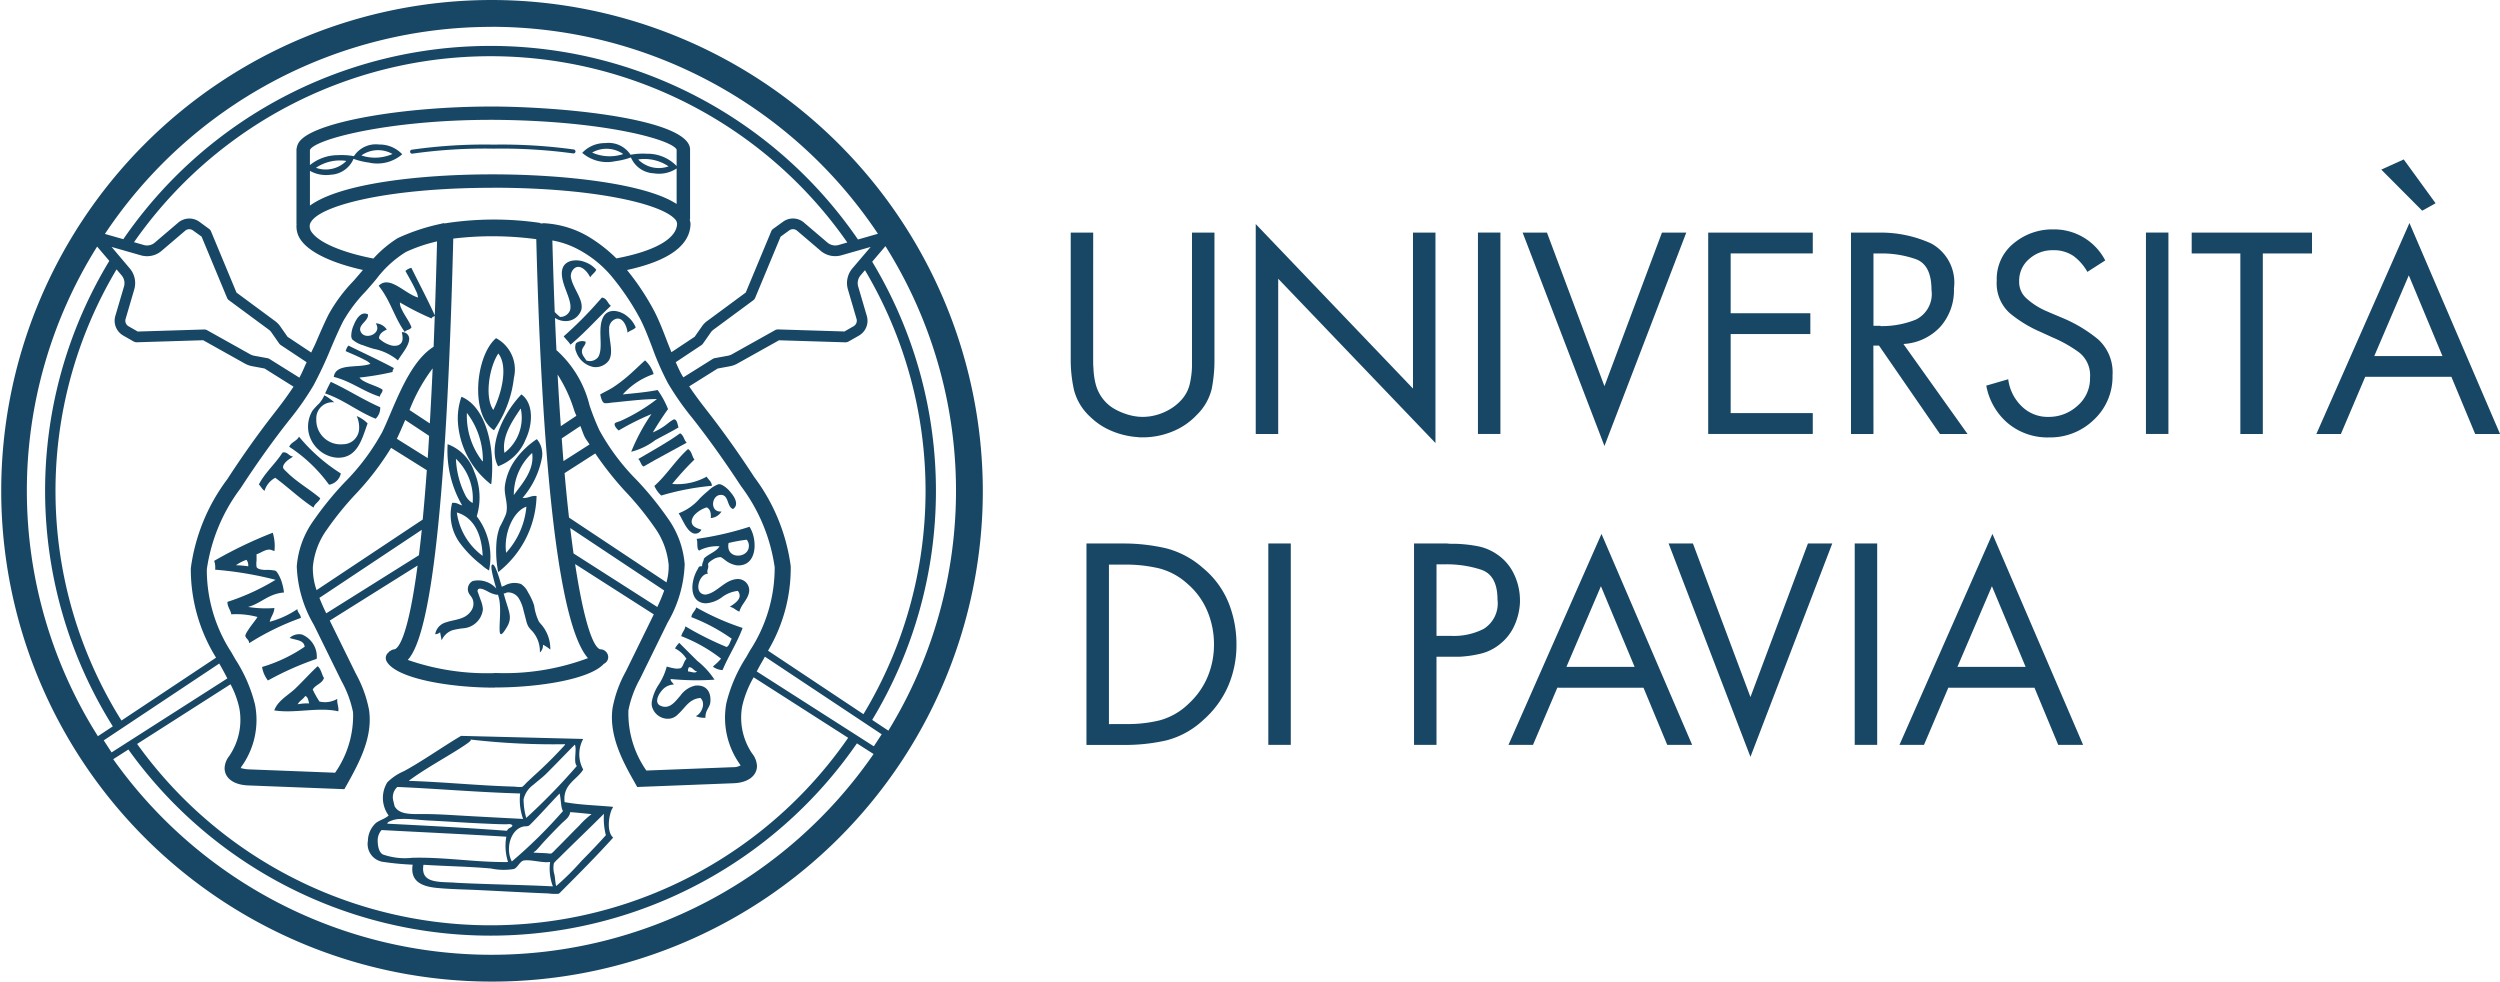 <svg id="Raggruppa_3847" data-name="Raggruppa 3847" xmlns="http://www.w3.org/2000/svg" xmlns:xlink="http://www.w3.org/1999/xlink" width="163" height="64" viewBox="0 0 163 64">
  <defs>
    <clipPath id="clip-path">
      <rect id="Rettangolo_4296" data-name="Rettangolo 4296" width="163" height="64" fill="#174765"/>
    </clipPath>
  </defs>
  <g id="Raggruppa_3749" data-name="Raggruppa 3749" clip-path="url(#clip-path)">
    <path id="Tracciato_4638" data-name="Tracciato 4638" d="M32.04,0a32,32,0,1,0,32.04,32A32.056,32.056,0,0,0,32.04,0M6.764,48.273l7.531-5.01.141.247c.14.244.259.482.389.721l-7.55,4.826Zm43.311-5.848a10.545,10.545,0,0,0,1.48-5.511,12.408,12.408,0,0,0-2.371-5.8c-.959-1.475-1.951-2.872-2.946-4.157l-.267-.345c-.372-.477-.716-.944-1.037-1.419l1.856-1.164.817-.152a1.571,1.571,0,0,0,.451-.162l2.735-1.529,4.336.134a.459.459,0,0,0,.183-.046l.69-.392a1.114,1.114,0,0,0,.515-1.279l-.563-1.921a.786.786,0,0,1,.154-.727l.288-.338a28.184,28.184,0,0,1-.1,28.947Zm-1.889,7.322c.041.062.089.181.133.139a.965.965,0,0,1-.532.134l-5.645.219a6.492,6.492,0,0,1-1.168-3.932,6.968,6.968,0,0,1,.754-2.045l1.8-3.669a8.058,8.058,0,0,0,1.113-3.806,5.945,5.945,0,0,0-1.092-2.983A21.056,21.056,0,0,0,41.514,31.3a14.407,14.407,0,0,1-2.439-3.259,15.729,15.729,0,0,1-.639-1.617,7.064,7.064,0,0,0-2.156-3.595h0q-.05-1.02-.094-2.1a1.258,1.258,0,0,0,.914.186,1.069,1.069,0,0,0,.806-.726c.142-.637-.492-1.323-.659-2a.65.65,0,0,1,.249-.728c.4-.238.833.29.986.626.071-.161.32-.309.394-.5a1.724,1.724,0,0,0-.7-.486,1.544,1.544,0,0,0-.894-.1c-.759.179-.724.858-.537,1.481.18.6.545,1.252.428,1.73a.68.68,0,0,1-.658.452,3.573,3.573,0,0,1-.347-.32c-.058-1.474-.111-3.019-.154-4.666a5.661,5.661,0,0,1,1.761.624,7.3,7.3,0,0,1,2.042,1.645A16.66,16.66,0,0,1,41.744,20.8c.3.59.532,1.2.781,1.854a18.294,18.294,0,0,0,1.024,2.328,18.3,18.3,0,0,0,1.595,2.279l.266.34c.977,1.264,1.952,2.638,2.9,4.09a11.493,11.493,0,0,1,2.2,5.294,9.873,9.873,0,0,1-1.6,5.41l-.259.457a9.756,9.756,0,0,0-1.291,2.988,5.235,5.235,0,0,0,.826,3.912M32.26,43.877c-.01,0-.015.01-.024.01a15.662,15.662,0,0,1-5.65-.861c1.066-1.157,2.432-6.132,2.967-27.47a21.541,21.541,0,0,1,5.412.038c.293,11.524,1.13,24.775,3.37,27.317a15.487,15.487,0,0,1-6.075.965m-15.624,2.1a9.693,9.693,0,0,0-1.288-2.986l-.263-.461a9.855,9.855,0,0,1-1.6-5.407,11.478,11.478,0,0,1,2.206-5.294c.944-1.454,1.917-2.829,2.894-4.09l.248-.317a18.555,18.555,0,0,0,1.612-2.3,26.078,26.078,0,0,0,1.113-2.375c.259-.606.517-1.209.812-1.792a9.628,9.628,0,0,1,1.455-1.937c.254-.286.506-.57.735-.853a7.018,7.018,0,0,1,1.91-1.738,10.143,10.143,0,0,1,2.026-.687c-.044,1.721-.094,3.314-.148,4.82-.473-1.039-1.02-2.066-1.528-3.1a.964.964,0,0,0-.386.206c.23.425.5.874.687,1.3a1.117,1.117,0,0,1,.132.431c-.854-.238-1.853-1.484-2.564-.763.777.971,1,2.025,1.7,3.01.137-.167.306-.1.442-.3-.148-.407-.484-.816-.656-1.215a.83.83,0,0,1-.1-.409,18.073,18.073,0,0,0,2.062,1.045c.04-.117.137-.1.21-.173-.025.689-.05,1.37-.076,2.016-1.275.807-2.085,2.642-2.791,4.3-.195.459-.379.895-.563,1.271a14.508,14.508,0,0,1-2.44,3.265,21.123,21.123,0,0,0-2.035,2.5,5.907,5.907,0,0,0-1.092,2.986,8.053,8.053,0,0,0,1.113,3.811l1.8,3.661a7.088,7.088,0,0,1,.757,2.045,6.5,6.5,0,0,1-1.171,3.935l-5.641-.219c-.327-.016-.509-.1-.519-.075a1.287,1.287,0,0,1,.145-.234,5.209,5.209,0,0,0,.8-3.876M44.116,9.765v1.059a2.634,2.634,0,0,0-1.937-.8,4.481,4.481,0,0,0-1.068.065,1.707,1.707,0,0,0-1.65-.759,2.016,2.016,0,0,0-1.5.636,2.481,2.481,0,0,0,2.165.542,4.725,4.725,0,0,0,1.01-.244A1.7,1.7,0,0,0,42.631,11.3a2.07,2.07,0,0,0,1.485-.316V13.3c-2.012-1.325-7.3-1.932-12.008-1.932-4.608,0-9.884.566-11.9,2.038V11.14a2.15,2.15,0,0,0,1.351.253,1.705,1.705,0,0,0,1.491-1.036,4.708,4.708,0,0,0,1.009.244,2.48,2.48,0,0,0,2.166-.542,2.016,2.016,0,0,0-1.5-.636,1.707,1.707,0,0,0-1.65.759,4.483,4.483,0,0,0-1.068-.065,2.887,2.887,0,0,0-1.8.646V9.779c.287-.689,5.08-1.966,11.821-1.966h.191v0c7.236.054,11.651,1.314,11.9,1.949m-.53,1.086a1.9,1.9,0,0,1-1.964-.433c0-.011,0-.013,0-.021a2.806,2.806,0,0,1,1.967.454m-2.969-.8a2.813,2.813,0,0,1-2.017-.1,1.9,1.9,0,0,1,2.012.084c0,.008.005.011.005.019M20.6,10.941a2.792,2.792,0,0,1,1.967-.451c0,.005-.005.008,0,.019a1.9,1.9,0,0,1-1.964.433m2.969-.8c0-.008.008-.011.005-.019a1.9,1.9,0,0,1,2.012-.084,2.811,2.811,0,0,1-2.017.1m8.536,2.1c6.5,0,10.886,1.013,11.865,2.014a.5.5,0,0,1,.174.332c-.024.981-1.466,1.791-3.959,2.262A9.642,9.642,0,0,0,38.319,15.4a6.389,6.389,0,0,0-2.825-.844c-.011,0-.021-.013-.032-.012s-.024.016-.039.017c-.055,0-.1.009-.157.011-.027-.008-.041-.037-.07-.041a20.765,20.765,0,0,0-6.22.037l-.036-.022-.178.039v.005a13.139,13.139,0,0,0-2.832.936,7.609,7.609,0,0,0-1.584,1.331c-1.99-.386-3.518-1.018-4.007-1.7a.638.638,0,0,1-.142-.482c.2-1.171,4.81-2.431,11.91-2.431M43.453,37.969,37.1,33.747c-.1-.887-.2-1.858-.289-2.9l2-1.282A21.562,21.562,0,0,0,40.734,32a20.366,20.366,0,0,1,1.941,2.38,4.955,4.955,0,0,1,.922,2.457,3.974,3.974,0,0,1-.143,1.134M38.131,28.5c.084.173.212.314.307.479l-1.7,1.085c-.039-.469-.076-.981-.113-1.48l1.215-.808c.1.243.174.49.287.724m-1.562-.715q-.112-1.583-.209-3.364a9.5,9.5,0,0,1,1.087,2.354c.04.112.093.224.134.337Zm-9.007,6.091-6.918,4.6a4.337,4.337,0,0,1-.242-1.5,4.909,4.909,0,0,1,.922-2.457,20.316,20.316,0,0,1,1.936-2.375A18.26,18.26,0,0,0,25.5,29.2l2.328,1.457q-.129,1.776-.267,3.212m.327-4-2.014-1.26c.177-.365.357-.786.545-1.226l1.559,1.034c-.03.487-.059,1-.09,1.451m.139-2.258L26.7,26.734a11.319,11.319,0,0,1,1.509-2.716c-.058,1.289-.121,2.48-.185,3.595M21.271,39.988c-.158-.325-.308-.661-.446-1.006L27.5,34.543c-.061.6-.123,1.144-.186,1.657ZM37.18,34.427,43.306,38.5a10.975,10.975,0,0,1-.451,1.075l-5.461-3.491c-.073-.516-.144-1.071-.214-1.659M55.574,17.5a1.482,1.482,0,0,0-.289,1.374l.562,1.921a.413.413,0,0,1-.19.474l-.6.343-4.335-.134a.39.39,0,0,0-.182.046L47.722,23.1a.866.866,0,0,1-.243.09l-.88.162a.347.347,0,0,0-.122.046l-1.921,1.205c-.028-.047-.062-.09-.089-.138-.153-.274-.282-.562-.41-.85L45.736,22.5a.329.329,0,0,0,.093-.09l.517-.74a.773.773,0,0,1,.171-.175l2.6-1.919a.353.353,0,0,0,.116-.147l1.664-4,.562-.408a.414.414,0,0,1,.51.021l1.525,1.3a1.462,1.462,0,0,0,1.375.3l1.9-.543Zm-.9-1.526a.787.787,0,0,1-.725-.158l-1.525-1.3a1.1,1.1,0,0,0-1.377-.054l-.64.462a.364.364,0,0,0-.119.149l-1.665,4L46.1,20.935a1.424,1.424,0,0,0-.332.341l-.476.681-1.515,1.006c-.091-.227-.182-.451-.273-.686-.248-.645-.5-1.312-.824-1.95a16.347,16.347,0,0,0-1.8-2.723c2.712-.589,4.108-1.594,4.143-3a1.163,1.163,0,0,0-.058-.289h.027V9.729h0C44.937,7.886,37.617,7,32.341,6.946v0c-.1,0-.195,0-.292,0-5.673,0-11.2.954-12.407,2.153a.936.936,0,0,0-.3.593H19.33V14.6h.008a1.512,1.512,0,0,0,.289,1.065c.581.813,2.047,1.491,4.035,1.937-.2.239-.405.478-.619.721a10.327,10.327,0,0,0-1.608,2.161c-.3.6-.571,1.225-.838,1.849-.094.219-.208.431-.305.652l-1.545-1.026-.475-.681a1.465,1.465,0,0,0-.333-.341l-2.52-1.862-1.665-4a.364.364,0,0,0-.119-.149L13,14.461a1.117,1.117,0,0,0-1.38.054l-1.525,1.3a.773.773,0,0,1-.724.158l-.634-.182a28.347,28.347,0,0,1,46.507.019Zm-45.5.67a1.458,1.458,0,0,0,1.375-.3l1.524-1.3a.409.409,0,0,1,.511-.018l.559.4,1.664,4a.353.353,0,0,0,.116.147l2.6,1.919a.743.743,0,0,1,.174.18l.513.735a.335.335,0,0,0,.094.09l1.688,1.12c-.154.33-.289.673-.461.984,0,.007-.009.013-.013.02L17.563,23.4a.347.347,0,0,0-.122-.046l-.878-.162a.892.892,0,0,1-.238-.085L13.5,21.528a.4.4,0,0,0-.182-.046l-4.336.134-.6-.343a.415.415,0,0,1-.194-.474l.563-1.921a1.476,1.476,0,0,0-.29-1.377L7.276,16.1ZM7.93,17.954a.784.784,0,0,1,.154.727L7.519,20.6a1.113,1.113,0,0,0,.518,1.279l.687.392a.435.435,0,0,0,.184.046l4.338-.134,2.742,1.534a1.584,1.584,0,0,0,.446.157l.814.152,1.89,1.185c-.353.535-.737,1.058-1.13,1.561l-.249.322c-.994,1.282-1.985,2.679-2.944,4.157a12.371,12.371,0,0,0-2.374,5.8,10.938,10.938,0,0,0,1.646,5.828l-6.168,4.1A28.2,28.2,0,0,1,7.6,17.564Zm7.1,26.661a5.966,5.966,0,0,1,.574,1.557,4.181,4.181,0,0,1-.66,3.123,1.345,1.345,0,0,0-.3.8c.01.65.6,1.075,1.525,1.114l6.284.245.157-.278c.9-1.6,1.69-3.167,1.454-4.874a7.9,7.9,0,0,0-.854-2.362L21.5,40.462l5.726-3.589c-.607,4.6-1.228,5.381-1.5,5.462a.508.508,0,0,0-.3.124c-.008,0-.016,0-.024,0s-.006.01-.011.012a.461.461,0,0,0-.058.068.454.454,0,0,0-.137.557c.577,1.129,4.063,1.738,7.048,1.738.01,0,.016-.01.026-.01,2.906,0,6.208-.545,7.1-1.543a.491.491,0,0,0,.287-.424.522.522,0,0,0-.521-.523c-.465-.119-1.072-1.827-1.638-5.557l5.129,3.28c-.012.024-.024.051-.036.075l-1.8,3.669a7.894,7.894,0,0,0-.852,2.362c-.258,1.841.729,3.592,1.451,4.871l.157.278,6.284-.245c.915-.031,1.514-.469,1.525-1.116a1.418,1.418,0,0,0-.32-.828,4.155,4.155,0,0,1-.641-3.092,6.7,6.7,0,0,1,.743-1.87L55.3,48.105a28.357,28.357,0,0,1-46.36.4Zm34.309-.837c.077-.138.142-.273.222-.412l.264-.464c.015-.026.031-.061.045-.087l7.616,5.061-.513.784Zm7.528,3.161a28.92,28.92,0,0,0,0-29.875l.864-1.015a29.94,29.94,0,0,1,.19,31.589ZM32.04,1.748a30.289,30.289,0,0,1,25.2,13.494l-1.3.373a29.048,29.048,0,0,0-47.9-.02l-1.2-.343a30.287,30.287,0,0,1,25.2-13.5M6.334,16.078l.793.933a28.925,28.925,0,0,0,.228,30.347L6.383,48a29.953,29.953,0,0,1-.049-31.925M32.04,62.252A30.262,30.262,0,0,1,7.382,49.5l.989-.632a29.033,29.033,0,0,0,47.5-.4l1.086.694A30.279,30.279,0,0,1,32.04,62.252" fill="#174765"/>
    <path id="Tracciato_4639" data-name="Tracciato 4639" d="M71.986,25.7a.131.131,0,0,0,.019.26.05.05,0,0,0,.019,0,33.679,33.679,0,0,1,5.306-.327,34.316,34.316,0,0,1,5.184.312.134.134,0,0,0,.147-.111.129.129,0,0,0-.111-.147,34.4,34.4,0,0,0-5.22-.317,33.567,33.567,0,0,0-5.344.332" transform="translate(-45.14 -15.941)" fill="#174765"/>
    <path id="Tracciato_4640" data-name="Tracciato 4640" d="M86.934,73.9a3.054,3.054,0,0,0,1.779-1.716c.518-1.07.521-2.411-.262-2.971a6.994,6.994,0,0,0-.994,1.337c-.563.961-1.05,2.4-.524,3.35m1.483-3.736a2.882,2.882,0,0,1-1.068,2.862c-.2-1.12.587-2.168,1.047-2.881.01,0,.008.016.021.019" transform="translate(-54.457 -43.499)" fill="#174765"/>
    <path id="Tracciato_4641" data-name="Tracciato 4641" d="M82.233,75.2c.061.048.148.156.2.116.259-2.347-.32-5-1.946-5.68a4.246,4.246,0,0,0-.227,1.727A5.589,5.589,0,0,0,82.233,75.2m-.349-1.365c-.021.034-.074-.05-.109-.1a4.8,4.8,0,0,1-.933-3.047,5.07,5.07,0,0,1,1.041,3.142" transform="translate(-50.4 -43.767)" fill="#174765"/>
    <path id="Tracciato_4642" data-name="Tracciato 4642" d="M78.751,81.777a3.131,3.131,0,0,0,.592,2.725,7.194,7.194,0,0,0,1.325,1.32,2.96,2.96,0,0,0,.489.362,4.35,4.35,0,0,0-.8-3.533,4.229,4.229,0,0,0-.169-2.92,2.878,2.878,0,0,0-1.716-1.777c0-.008-.006-.016-.013-.01a7.1,7.1,0,0,0,.946,3.995c-.222-.051-.357-.209-.658-.161m1.991,3.449A4.221,4.221,0,0,1,79.058,82.4c1.053.3,1.628,1.344,1.684,2.825M79,78.923c-.006-.021.011-.026.011-.013a3.572,3.572,0,0,1,1.078,2.873,1.158,1.158,0,0,1-.452-.462,5.808,5.808,0,0,1-.637-2.4" transform="translate(-49.273 -48.987)" fill="#174765"/>
    <path id="Tracciato_4643" data-name="Tracciato 4643" d="M88.314,78.3a3.785,3.785,0,0,0-.782,1.853c-.066.615.256,1.183.071,1.83a7.688,7.688,0,0,1-.4.829,3.711,3.711,0,0,0-.222,1.067,7.3,7.3,0,0,0,.116,1.882A6.511,6.511,0,0,0,89.6,80.8c-.365-.05-.553.164-.912.119a5.582,5.582,0,0,0,1.269-2.651,1.49,1.49,0,0,0-.33-1.167L89.6,77.1a5.406,5.406,0,0,0-1.288,1.2m.6,3.2.013,0c.01,0,.013.005.01.013A5.153,5.153,0,0,1,87.616,84.5c-.174-1.2.428-2.68,1.3-3m.4-3.482c.145,1.13-.7,2.022-1.2,2.717A3.725,3.725,0,0,1,89.3,78c.016,0,.016.007.013.016" transform="translate(-54.615 -48.458)" fill="#174765"/>
    <path id="Tracciato_4644" data-name="Tracciato 4644" d="M84.838,65.357a7.355,7.355,0,0,0,1.3-3.422,2.318,2.318,0,0,0-1.163-2.585c-1.343,1.136-1.708,5-.132,6.007m.28-5.006c.69.885.148,2.764-.33,3.681-.593-.872-.241-2.849.33-3.681" transform="translate(-52.631 -37.302)" fill="#174765"/>
    <path id="Tracciato_4645" data-name="Tracciato 4645" d="M83.228,103.015c-.061-.074-.129-.145-.182-.224a3.41,3.41,0,0,1-.307-1.041,3.926,3.926,0,0,0-.4-.864,1.3,1.3,0,0,0-.46-.541,1.319,1.319,0,0,0-1.084.111l-.167.066.12.428c-.278-1-.542-1.931-.734-1.876-.163.045.021.741.253,1.566a1.563,1.563,0,0,0-1.538-.487.593.593,0,0,0-.248.795c.058.108.148.2.209.306a.811.811,0,0,1-.016.776,1.219,1.219,0,0,1-.606.515c-.344.148-.724.175-1.073.3a.965.965,0,0,0-.709.773.485.485,0,0,0,.32-.126l.1.528a1.206,1.206,0,0,1,.714-.665,5.137,5.137,0,0,1,.754-.129,1.385,1.385,0,0,0,1.224-1.241,1.949,1.949,0,0,0-.145-.592c-.069-.19-.138-.383-.206-.575.008-.341.492-.085.719.042s.63.24.61.164c.019.068.037.131.056.2.294,1.061-.328,3.388.534,1.922.375-.642.127-.961-.169-2.023-.016-.056-.031-.109-.046-.165.2.005.077-.05.28-.066a.824.824,0,0,1,.706.388,2.526,2.526,0,0,1,.307.781l.174.666a1.5,1.5,0,0,0,.148.4,2.232,2.232,0,0,0,.251.293,1.979,1.979,0,0,1,.495,1.391.6.6,0,0,0,.2-.507,2.265,2.265,0,0,1,.481.319,2.441,2.441,0,0,0-.563-1.608m-2.888-2.12h0c0,.015.009.03.013.045l-.012-.044" transform="translate(-47.912 -62.268)" fill="#174765"/>
    <path id="Tracciato_4646" data-name="Tracciato 4646" d="M100.528,130.782c-.042.043-.095.1-.095.1Z" transform="translate(-63.076 -82.198)" fill="#174765"/>
    <path id="Tracciato_4647" data-name="Tracciato 4647" d="M100.688,130.718l.035-.038h0Z" transform="translate(-63.236 -82.134)" fill="#174765"/>
    <path id="Tracciato_4648" data-name="Tracciato 4648" d="M65.364,137.361a18.408,18.408,0,0,0,2.038.2c-.18,1.1.616,1.418,1.557,1.513.86.084,1.832.1,2.639.137,1.565.074,3.046.161,4.637.224a3.365,3.365,0,0,0,.677.022c.053-.013.161-.14.235-.211,1.137-1.138,2.279-2.287,3.328-3.451-.426-.372-.3-1.367-.087-1.846.024-.053.082-.1.066-.161-1.052-.1-2.184-.124-3.146-.309-.132-1.162.8-1.439,1.213-2.123a2.078,2.078,0,0,1,0-1.994l-7.963-.2c-1.092.639-2.559,1.672-3.723,2.3a3.507,3.507,0,0,0-1.086.728,1.939,1.939,0,0,0,.087,2.165c-.243.219-.574.293-.827.483a1.617,1.617,0,0,0-.526,1.167,1.176,1.176,0,0,0,.88,1.352m4.788,1.373c-1.081-.061-2.255.055-2.044-1.164,1.554.1,2.842.106,4.4.243a3.97,3.97,0,0,0,1.5.032c.259-.1.383-.523.664-.558.5-.061,1.192.177,1.692.1a3.283,3.283,0,0,0,.182,1.592c-1.866-.1-4.36-.13-6.4-.24m4.494-3.667c.087-.016.19,0,.3-.032.063-.016.172-.14.248-.214.526-.529,1.3-1.392,1.79-1.9.1.272.071.919.227,1.138a31.119,31.119,0,0,1-3.336,3.29c-.436-.827-.085-2.107.769-2.281m5.359.572c-.484.544-1.092,1.178-1.6,1.69a16.654,16.654,0,0,1-1.634,1.621c-.066-.19-.066-.51-.116-.742a1.565,1.565,0,0,1-.042-.718c.037-.108.254-.288.365-.4.877-.876,2.065-2.009,2.905-2.852a4.408,4.408,0,0,0,.124,1.4m-2.332-1.473c0-.013,0-.029.01-.032.479.032.931.085,1.393.129a5.29,5.29,0,0,0-.79.729c-.516.512-1,1.024-1.536,1.553-.087.09-.254.275-.322.29a1.606,1.606,0,0,1-.28-.021c-.267-.016-.566-.021-.846-.042-.019-.037.09-.082.129-.119.177-.171.357-.393.545-.6.365-.391.73-.771,1.129-1.169.219-.219.513-.393.569-.718m.309-4.436c.148.338-.116,1.153.132,1.391a40.368,40.368,0,0,1-3.3,3.39,4.4,4.4,0,0,1-.174-1.223,1.63,1.63,0,0,1,.645-.945c.288-.253.6-.481.846-.729.566-.562,1.282-1.312,1.782-1.814.073-.072.083-.08.074-.071m-10.752,2.3c.976-.713,2.115-1.336,3.157-1.993.744-.471.879-.6.779-.636h.007a46.975,46.975,0,0,0,6.156.305c.039,0-.026.077-.042.095a28.126,28.126,0,0,1-2.038,2.015c-.116.111-.235.222-.365.343-.1.087-.275.312-.365.333a2.531,2.531,0,0,1-.473-.021c-2.321-.064-4.571-.3-6.879-.375-.008-.04.045-.05.063-.066m-.825.462c2.7.119,5.261.349,8.006.425a3.674,3.674,0,0,0,.193,1.661c-1.338-.071-2.8-.145-4.283-.232-.656-.037-1.37-.085-2.112-.085-.9,0-1.676.056-1.986-.517l-.093-.394a.9.9,0,0,1,.275-.858m-.537,2.263a1.652,1.652,0,0,1,.741-.175c.608-.026,1.216.069,1.834.1,1.211.058,2.43.15,3.659.2.465.021.928.045,1.406.045.127,0,.3-.048.4.074-.029.114-.153.143-.235.2-.064.048-.082.1-.14.15-2.554-.193-5.169-.328-7.781-.462-.006-.064.069-.106.119-.137m-.5.552h0c2.671.143,5.493.273,8.138.434a3.42,3.42,0,0,0,.113,1.651c-2.07.032-4.108-.33-6.242-.277a4.318,4.318,0,0,1-1.922-.217c-.261-.15-.336-.552-.336-.94a1.017,1.017,0,0,1,.251-.649" transform="translate(-40.496 -81.183)" fill="#174765"/>
    <path id="Tracciato_4649" data-name="Tracciato 4649" d="M101.3,52.228a25.5,25.5,0,0,1-2.488,2.527c.14.19.317.341.442.544.944-.779,1.745-1.7,2.636-2.535-.219-.156-.254-.5-.59-.536" transform="translate(-62.059 -32.826)" fill="#174765"/>
    <path id="Tracciato_4650" data-name="Tracciato 4650" d="M103.026,55.693a.652.652,0,0,1,.471-.61c.455-.1.7.544.73.911.122-.129.4-.19.534-.343a1.737,1.737,0,0,0-.5-.684,1.546,1.546,0,0,0-.814-.386c-.777-.074-.962.578-.986,1.23-.024.629.111,1.36-.151,1.775a.688.688,0,0,1-.772.217c-.116-.207-.325-.386-.277-.666.037-.219.241-.332.235-.555a.629.629,0,0,0-.632.106.716.716,0,0,0,.021.568,1.5,1.5,0,0,0,1.124.974,1.071,1.071,0,0,0,1-.427c.341-.558-.037-1.41.024-2.11" transform="translate(-63.312 -34.301)" fill="#174765"/>
    <path id="Tracciato_4651" data-name="Tracciato 4651" d="M61.687,63.52c-.344-.222-.835-.338-1.19-.539a.8.8,0,0,1-.312-.248,17.62,17.62,0,0,0,2.165-.364c-.037-.116.063-.153.069-.259-.96-.512-1.97-.974-2.956-1.463a.869.869,0,0,0-.177.364c.418.188.88.373,1.264.584a1.046,1.046,0,0,1,.346.246c-.785.3-2.258-.077-2.388.85,1.145.291,1.914.948,3.009,1.291.011-.2.183-.24.169-.462" transform="translate(-36.746 -38.117)" fill="#174765"/>
    <path id="Tracciato_4652" data-name="Tracciato 4652" d="M110.31,67.621c-.061-.14-.082-.51-.285-.523-.069,0-.257.145-.346.206a4.066,4.066,0,0,1-1.047.645c.315-.528.643-1.041.992-1.521a5.82,5.82,0,0,0-.679-1.246c-.722.145-1.5.209-2.271.288a4.785,4.785,0,0,1,2.012-1.326,1.95,1.95,0,0,0-.561-.893c-.436.388-.9.861-1.383,1.244a9.02,9.02,0,0,1-.735.534c-.259.161-.537.288-.809.444.048.163.111.515.288.567a1.634,1.634,0,0,0,.428-.032c.989-.087,2.007-.235,2.988-.235a11.682,11.682,0,0,1-2.377,1.428c-.074.032-.341.095-.373.166-.066.156.185.4.254.454a17.736,17.736,0,0,1,2.136-1.069,12.823,12.823,0,0,0-1.319,2.458,4.414,4.414,0,0,0,1.568-.758c.505-.283,1.018-.533,1.52-.832" transform="translate(-66.068 -39.754)" fill="#174765"/>
    <path id="Tracciato_4653" data-name="Tracciato 4653" d="M60.581,68.674c-1.129-.494-2.107-1.141-3.22-1.653-.122.2-.257.5-.373.752,1.23.417,2.118,1.18,3.294,1.65a.971.971,0,0,0,.3-.75" transform="translate(-35.791 -42.123)" fill="#174765"/>
    <path id="Tracciato_4654" data-name="Tracciato 4654" d="M55.828,73.441c1.4.1,1.689-1.243,2.054-2.231a2.186,2.186,0,0,0-.709-.48,1.832,1.832,0,0,1,.153.887,1.054,1.054,0,0,1-1.055.951,1.581,1.581,0,0,1-1.734-1.621,1.052,1.052,0,0,1,1.169-1.112,3.259,3.259,0,0,0-.645-.459,1.977,1.977,0,0,1-.359.554,3.963,3.963,0,0,0-.413.449,2.008,2.008,0,0,0-.254,1.42,2.074,2.074,0,0,0,.624,1.1,2.006,2.006,0,0,0,1.169.541" transform="translate(-33.914 -43.603)" fill="#174765"/>
    <path id="Tracciato_4655" data-name="Tracciato 4655" d="M114.607,76.045c-.843.615-1.819,1.133-2.731,1.677.169.134.142.377.349.491.922-.544,1.877-1.032,2.811-1.555-.19-.177-.177-.47-.428-.613" transform="translate(-70.263 -47.795)" fill="#174765"/>
    <path id="Tracciato_4656" data-name="Tracciato 4656" d="M118.119,80.61a3.961,3.961,0,0,1-2.25.478,18.2,18.2,0,0,1,1.451-1.592c-.174-.209-.156-.526-.418-.684-.788.7-1.406,1.706-2.194,2.405a1.886,1.886,0,0,0,.447.626,16.84,16.84,0,0,1,3.3-.634c0-.265-.228-.4-.341-.6" transform="translate(-72.042 -49.534)" fill="#174765"/>
    <path id="Tracciato_4657" data-name="Tracciato 4657" d="M53.3,79.766a.946.946,0,0,0,.761-.734,11.507,11.507,0,0,1-2.728-2.4c-.138.291-.516.354-.637.66a9.85,9.85,0,0,1,2.6,2.477" transform="translate(-31.839 -48.162)" fill="#174765"/>
    <path id="Tracciato_4658" data-name="Tracciato 4658" d="M45.728,81.9a1.455,1.455,0,0,1,.7-.853c.849.626,1.613,1.368,2.5,1.946.064-.264.344-.364.434-.61-.648-.56-1.51-1.043-2.157-1.685-.09-.09-.246-.222-.264-.309-.029-.153.14-.343.233-.427.137-.127.29-.193.41-.306-.277-.011-.346-.327-.679-.256-.463.731-1.142,1.3-1.544,2.081.132.132.217.33.378.42" transform="translate(-28.482 -49.896)" fill="#174765"/>
    <path id="Tracciato_4659" data-name="Tracciato 4659" d="M119.858,88.172a.435.435,0,0,0,.576-.224c-.309-.087-.682-.214-.629-.6a.82.82,0,0,1,.222-.4,1.832,1.832,0,0,1,.751-.449c.222.092.3.38.267.695a.89.89,0,0,0,.7-.428c-.767.074-.669-1.032-.085-1.08s.413.771.836.919c.415-.272.095-.8-.151-1.08a1.7,1.7,0,0,0-.59-.5.412.412,0,0,0-.214-.035,1.894,1.894,0,0,0-.642.407c-.19.158-.378.325-.547.494a3.471,3.471,0,0,1-1.4.993c.246.375.492,1.093.912,1.286" transform="translate(-74.703 -53.417)" fill="#174765"/>
    <path id="Tracciato_4660" data-name="Tracciato 4660" d="M121.8,94.008a2.52,2.52,0,0,1,1.338-.28c-.233.375-.722.491-1.018.8-.018.182-.137.314-.116.5-.211-.005-.211.024-.28.169a.99.99,0,0,1-.074.13,2.563,2.563,0,0,0-.277.942c-.05.713.27,1.18.9,1.175a2.023,2.023,0,0,0,1.029-.4,2.09,2.09,0,0,1,1.031-.409c.373.494-.235.84-.529,1.038.272.045.394.238.632.312.116-.478.571-.792.634-1.315a.737.737,0,0,0-.8-.806c-.761.056-1.261.821-1.909.985a.525.525,0,0,1-.19.024c-.745-.074-.373-1.354.214-1.36-.1-.145.005-.283.021-.459,0-.058-.021-.143-.013-.182.024-.092.225-.227.333-.29a.893.893,0,0,1,.471-.148c.071.008.18.105.248.148a1.656,1.656,0,0,0,.8.386c1.367.121,1.393-1.679.846-2.514a20.124,20.124,0,0,1-3.45.792c.1.211-.019.631.161.76m1.927-.494a10.257,10.257,0,0,1,1.179-.214.606.606,0,0,1,.138.481c-.08.768-1.534.8-1.317-.267" transform="translate(-76.224 -58.109)" fill="#174765"/>
    <path id="Tracciato_4661" data-name="Tracciato 4661" d="M42.96,98.487a5.887,5.887,0,0,1-1.8.824c.071-.332.283-.523.306-.895a7.266,7.266,0,0,1-1.713-.071c.859-.238,1.314-.86,2.337-.942a3.593,3.593,0,0,0-.185-.8c-.058-.158-.235-.552-.378-.623a2.755,2.755,0,0,0-.687-.048c-.188-.013-.489-.045-.537-.2a1.429,1.429,0,0,1,0-.412v-.412c.267-.069.537-.317.867-.3.114.011.23.09.3.085a2.979,2.979,0,0,0-.111-1.188,27.946,27.946,0,0,0-3.82,1.835,1.338,1.338,0,0,1,.064.576,23.2,23.2,0,0,1,3.939.66A14.709,14.709,0,0,1,38.4,98.015c.011.343.2.512.256.811A5.283,5.283,0,0,1,40.364,99c-.164.261-.442.578-.621.872a1.163,1.163,0,0,0-.172.33c0,.2.256.264.246.507a16.913,16.913,0,0,1,3.376-1.648c-.019-.251-.209-.332-.233-.575m-4-2.86a2.648,2.648,0,0,1,.685-.354.573.573,0,0,1,.111.423,6.7,6.7,0,0,0-.8-.069" transform="translate(-23.575 -58.772)" fill="#174765"/>
    <path id="Tracciato_4662" data-name="Tracciato 4662" d="M120.395,106.61c-.071.248-.285.351-.32.634a11.883,11.883,0,0,1,2.636,1.41c-.119.174-.14.441-.336.536a20.893,20.893,0,0,1-2.689-1.347c-.04.262-.217.388-.267.642a10.053,10.053,0,0,1,2.594,1.465,3.315,3.315,0,0,1-.407.407c-.045.039-.127.095-.108.129a1.176,1.176,0,0,0,.611.211c.4-.951.944-1.759,1.309-2.749a16.689,16.689,0,0,1-3.022-1.338" transform="translate(-75 -67.006)" fill="#174765"/>
    <path id="Tracciato_4663" data-name="Tracciato 4663" d="M48.721,112.119a9.89,9.89,0,0,1-2.779,1.32,1.907,1.907,0,0,0,.381.882,19.884,19.884,0,0,1,3.181-1.413,1.558,1.558,0,0,0-.967-1.587.923.923,0,0,0-.8.222c.367.153.931.116.981.576" transform="translate(-28.854 -69.953)" fill="#174765"/>
    <path id="Tracciato_4664" data-name="Tracciato 4664" d="M118.341,115.235a5.2,5.2,0,0,0-1.124-1.23c-.394-.393-.79-.782-1.179-1.178a1.551,1.551,0,0,0-.277.364,1.85,1.85,0,0,1,.748.684c-.172.116-.211.544-.4.61a1.053,1.053,0,0,1-.471-.01c-.151-.021-.283-.074-.418-.1a4.027,4.027,0,0,1-.494,1.133,2.956,2.956,0,0,0-.479,1.156,1.229,1.229,0,0,0,0,.259,1.075,1.075,0,0,0,1.008.853.9.9,0,0,0,.716-.309c.46-.4.69-.977,1.444-1.048.383.343.068,1.046-.3,1.185a1.408,1.408,0,0,0,.629.108c-.008-.534.291-.642.323-1.038.055-.708-.317-1.127-.986-1.059a1.613,1.613,0,0,0-.975.662c-.262.293-.534.679-.92.718a.722.722,0,0,1-.463-.119c-.293-.243-.008-.728.172-.929a1.02,1.02,0,0,1,.783-.4c-.026-.111-.225-.2-.2-.362a17.307,17.307,0,0,0,2.858.042m-1.724-.536a.369.369,0,0,1,.063-.277c.262.005.291.246.524.277-.135.145-.4.008-.587,0" transform="translate(-71.75 -70.913)" fill="#174765"/>
    <path id="Tracciato_4665" data-name="Tracciato 4665" d="M48.077,119.8c1.343.217,2.89-.24,4.174.061.048-.293-.1-.5-.064-.813a1.6,1.6,0,0,1-1.161.176,5.807,5.807,0,0,1-.442-.786c.177-.317.616-.377.732-.755-.14-.2-.188-.6-.415-.763-.5.467-.952.974-1.444,1.447-.476.457-1.142.782-1.383,1.434m2.02-.94c.19.061.2.3.257.483a3.27,3.27,0,0,0-.746.058c.111-.227.36-.328.489-.542" transform="translate(-30.194 -73.482)" fill="#174765"/>
    <path id="Tracciato_4666" data-name="Tracciato 4666" d="M62.322,57.081c.235.09.473.174.709.24a3.535,3.535,0,0,1,1.581.755c.222-.4.759-.972.732-1.439a.434.434,0,0,0-.481-.4c.071.317.132.71-.244.853a.828.828,0,0,1-.468,0,1.85,1.85,0,0,1-.769-.444c-.021-.243.2-.457.505-.578a.889.889,0,0,0-.722-.409c.434.645-.621,1.1-.944.61s.5-.744.436-1.194c-.446-.235-.772.306-.912.666a1.741,1.741,0,0,0-.177.768.407.407,0,0,0,.074.207,1.9,1.9,0,0,0,.68.369" transform="translate(-38.666 -34.577)" fill="#174765"/>
    <path id="Tracciato_4667" data-name="Tracciato 4667" d="M189.145,48.643v.591c0,.14.005.285.019.436a4.926,4.926,0,0,0,.137,1,2.681,2.681,0,0,0,.42.916,2.553,2.553,0,0,0,.87.766,4.17,4.17,0,0,0,1.118.417c.113.024.227.04.338.053s.219.016.322.016c.082,0,.161,0,.243-.008s.164-.013.246-.026a3.543,3.543,0,0,0,1.15-.383,3.179,3.179,0,0,0,.941-.747,2.289,2.289,0,0,0,.5-1,5.841,5.841,0,0,0,.14-1.122V40.825h1.465v8.22A9.678,9.678,0,0,1,196.878,51a3.51,3.51,0,0,1-.967,1.7,4.443,4.443,0,0,1-1.613,1.1,5.1,5.1,0,0,1-1.927.375h-.148a.911.911,0,0,1-.166-.016,5.233,5.233,0,0,1-1.663-.385,4.4,4.4,0,0,1-1.422-.922,3.585,3.585,0,0,1-1.073-1.75,8.97,8.97,0,0,1-.217-2.047V40.825h1.465Z" transform="translate(-117.871 -25.659)" fill="#174765"/>
    <path id="Tracciato_4668" data-name="Tracciato 4668" d="M220.118,39.324,230.371,50.05V39.881h1.465V53.6l-10.253-10.71V53.012h-1.465Z" transform="translate(-138.244 -24.716)" fill="#174765"/>
    <rect id="Rettangolo_4292" data-name="Rettangolo 4292" width="1.465" height="13.131" transform="translate(96.362 15.163)" fill="#174765"/>
    <path id="Tracciato_4669" data-name="Tracciato 4669" d="M272.234,50.837l3.749-10.013h1.586l-5.335,13.913L266.9,40.824h1.586Z" transform="translate(-167.624 -25.658)" fill="#174765"/>
    <path id="Tracciato_4670" data-name="Tracciato 4670" d="M299.43,40.824h6.818v1.357h-5.354v3.9h5.195v1.357h-5.195v5.154h5.354v1.36H299.43Z" transform="translate(-188.055 -25.658)" fill="#174765"/>
    <path id="Tracciato_4671" data-name="Tracciato 4671" d="M325.925,53.953H324.46V40.822h1.9a7.922,7.922,0,0,1,3.339.715,2.9,2.9,0,0,1,1.473,2.926,3.586,3.586,0,0,1-.888,2.5,3.541,3.541,0,0,1-2.406,1.122l4.182,5.87h-1.8l-3.974-5.764h-.367Zm0-7.053h.452c.013.011.021.019.026.019h.027a5.9,5.9,0,0,0,2.25-.42,1.856,1.856,0,0,0,1.028-1.941q0-1.624-1.01-2a6.687,6.687,0,0,0-2.337-.375h-.436Z" transform="translate(-203.775 -25.657)" fill="#174765"/>
    <path id="Tracciato_4672" data-name="Tracciato 4672" d="M355.936,42.282l-1.169.75a3.278,3.278,0,0,0-.907-1.038,2.29,2.29,0,0,0-1.359-.375,2.259,2.259,0,0,0-1.525.568,1.853,1.853,0,0,0-.656,1.471,1.415,1.415,0,0,0,.481,1.106,4.658,4.658,0,0,0,1.036.705c.093.048.185.09.28.129s.18.08.262.114l.87.367a9.271,9.271,0,0,1,2.224,1.357,2.9,2.9,0,0,1,.933,2.35,3.827,3.827,0,0,1-1.211,2.883,4.081,4.081,0,0,1-2.921,1.156,4.037,4.037,0,0,1-2.686-.921,4.193,4.193,0,0,1-1.412-2.456l1.43-.417a2.952,2.952,0,0,0,.854,1.74,2.41,2.41,0,0,0,1.779.716,2.771,2.771,0,0,0,1.882-.724,2.34,2.34,0,0,0,.819-1.838,1.9,1.9,0,0,0-.706-1.637,8.618,8.618,0,0,0-1.594-.921.305.305,0,0,0-.064-.027c-.016-.005-.037-.016-.061-.026l-.8-.367a8.279,8.279,0,0,1-2-1.217,2.61,2.61,0,0,1-.857-2.126,2.986,2.986,0,0,1,1.108-2.437,3.938,3.938,0,0,1,2.572-.906,3.747,3.747,0,0,1,3.4,2.038Z" transform="translate(-218.67 -25.305)" fill="#174765"/>
    <rect id="Rettangolo_4293" data-name="Rettangolo 4293" width="1.465" height="13.131" transform="translate(139.916 15.163)" fill="#174765"/>
    <path id="Tracciato_4673" data-name="Tracciato 4673" d="M388.818,53.952h-1.465V42.181H384.18v-1.36h7.844v1.36h-3.207Z" transform="translate(-241.282 -25.656)" fill="#174765"/>
    <path id="Tracciato_4674" data-name="Tracciato 4674" d="M409.209,42.155l-1.586,3.728h-1.6l6.07-13.757L418,45.883h-1.621l-1.552-3.728Zm2.842-6.617L409.8,40.8h4.444Zm-.33-7.557,2.076,2.857-.873.486-2.668-2.68Z" transform="translate(-254.997 -17.586)" fill="#174765"/>
    <path id="Tracciato_4675" data-name="Tracciato 4675" d="M190.447,95.389h2.475a12.207,12.207,0,0,1,2.72.314,5.8,5.8,0,0,1,2.406,1.289,5.734,5.734,0,0,1,1.657,2.245,7.241,7.241,0,0,1,.521,2.751,6.751,6.751,0,0,1-.532,2.675,6.3,6.3,0,0,1-1.613,2.218,5.551,5.551,0,0,1-2.406,1.341,11.99,11.99,0,0,1-2.789.3h-2.44Zm2.527,11.771a8.74,8.74,0,0,0,2.224-.235,4.334,4.334,0,0,0,1.927-1.106,5.027,5.027,0,0,0,1.229-1.758,5.427,5.427,0,0,0,.407-2.089,5.555,5.555,0,0,0-.426-2.16,4.773,4.773,0,0,0-1.283-1.777A4.385,4.385,0,0,0,195.145,97a9.566,9.566,0,0,0-2.17-.235h-1.063v10.4Z" transform="translate(-119.609 -59.953)" fill="#174765"/>
    <rect id="Rettangolo_4294" data-name="Rettangolo 4294" width="1.465" height="13.131" transform="translate(82.694 35.434)" fill="#174765"/>
    <path id="Tracciato_4676" data-name="Tracciato 4676" d="M249.331,108.518h-1.465V95.387h2.163a1.494,1.494,0,0,0,.243.019h.246a9.092,9.092,0,0,1,1.446.148,3.388,3.388,0,0,1,1.325.549,3.19,3.19,0,0,1,1.108,1.31,3.961,3.961,0,0,1,.376,1.677v.14a4.113,4.113,0,0,1-.349,1.476,3.2,3.2,0,0,1-.907,1.2,3.154,3.154,0,0,1-1.283.66,7.446,7.446,0,0,1-1.42.206h-1.483Zm0-7.106h.976a4.26,4.26,0,0,0,2.11-.462,1.956,1.956,0,0,0,.891-1.9q0-1.589-1.055-1.949a7.241,7.241,0,0,0-2.329-.356h-.592Z" transform="translate(-155.671 -59.952)" fill="#174765"/>
    <path id="Tracciato_4677" data-name="Tracciato 4677" d="M267.6,103.728l-1.586,3.726h-1.6L270.479,93.7l5.911,13.757h-1.623l-1.549-3.726Zm2.842-6.617-2.25,5.26h4.447Z" transform="translate(-166.062 -58.89)" fill="#174765"/>
    <path id="Tracciato_4678" data-name="Tracciato 4678" d="M297.826,105.4l3.749-10.013h1.586L297.826,109.3,292.49,95.388h1.586Z" transform="translate(-183.697 -59.952)" fill="#174765"/>
    <rect id="Rettangolo_4295" data-name="Rettangolo 4295" width="1.465" height="13.131" transform="translate(120.928 35.434)" fill="#174765"/>
    <path id="Tracciato_4679" data-name="Tracciato 4679" d="M336.134,103.728l-1.586,3.726h-1.6L339.01,93.7l5.912,13.757H343.3l-1.549-3.726Zm2.842-6.617-2.25,5.26h4.447Z" transform="translate(-209.103 -58.89)" fill="#174765"/>
  </g>
</svg>

